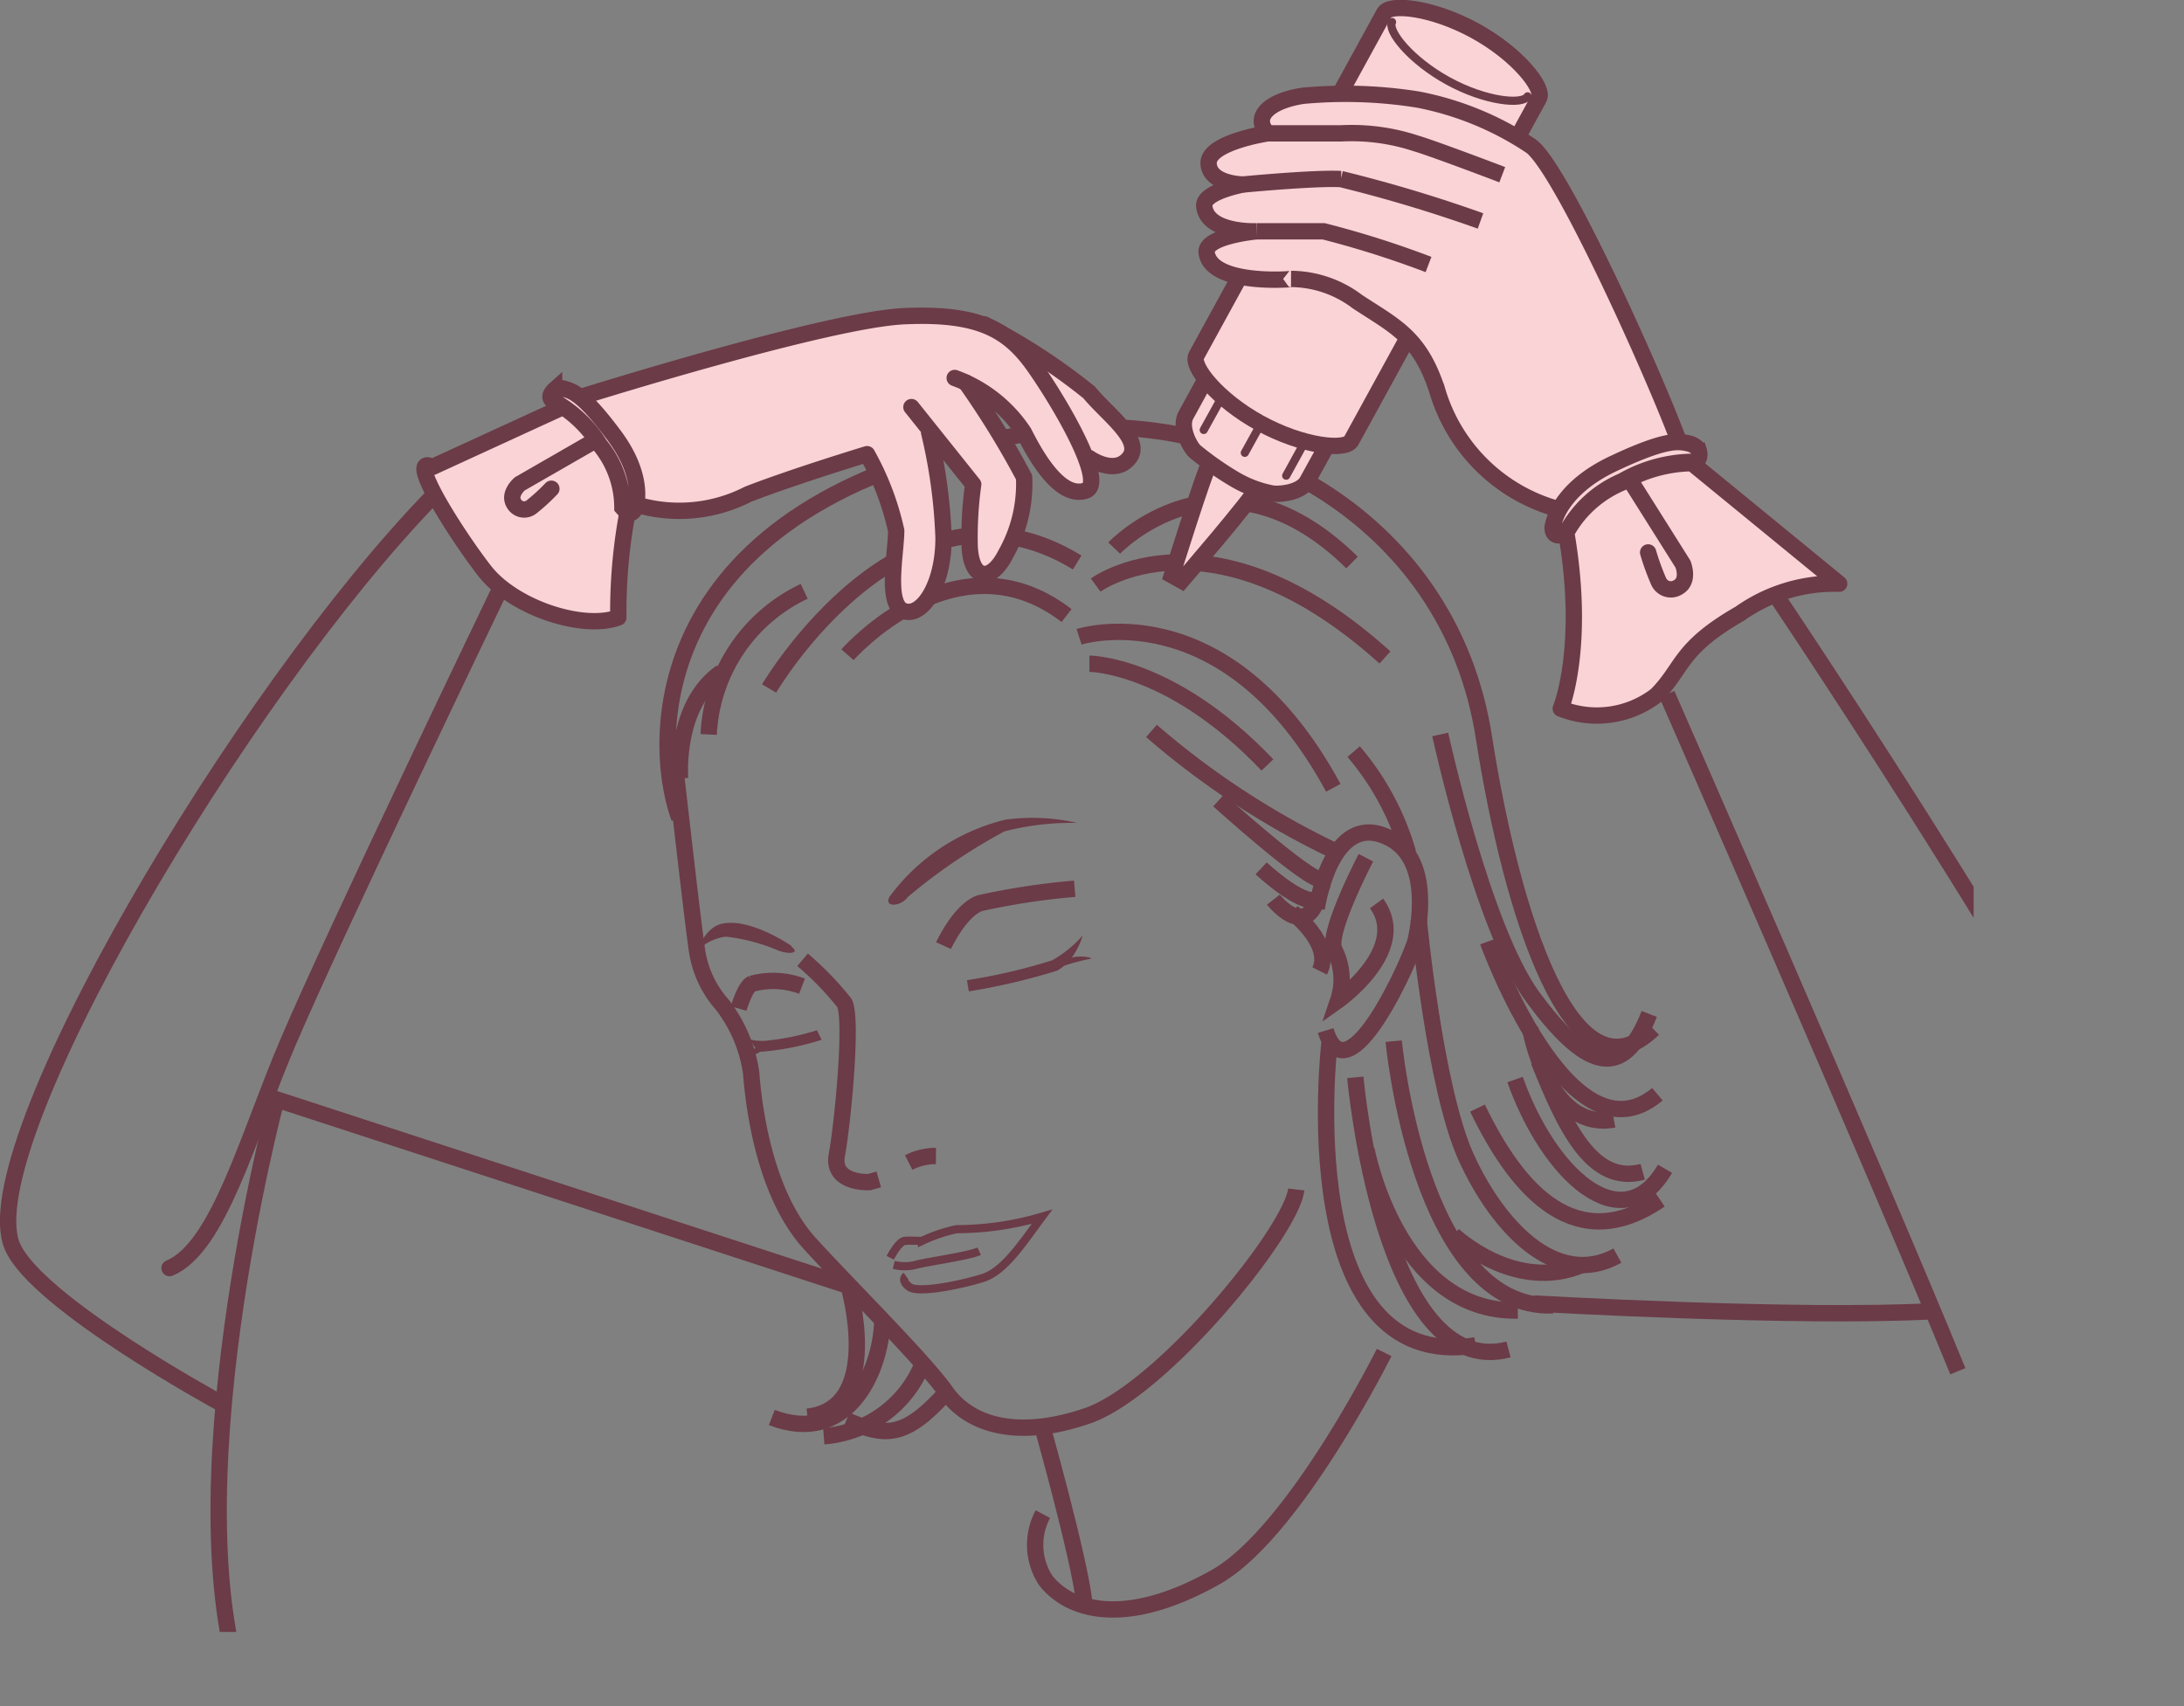 <svg xmlns="http://www.w3.org/2000/svg" xmlns:xlink="http://www.w3.org/1999/xlink" viewBox="0 0 80.25 62.7"><rect x="0" y="0" width="80.25" height="62.7" fill="#808080" stroke="none"/><defs><style>.cls-1,.cls-3,.cls-5,.cls-7,.cls-8{fill:none;}.cls-2{clip-path:url(#clip-path);}.cls-3,.cls-5,.cls-7,.cls-8{stroke:#6b3b47;}.cls-3,.cls-7{stroke-width:0.6px;}.cls-4{fill:#6b3b47;}.cls-5,.cls-8{stroke-width:0.3px;}.cls-6{fill:#f9d3d5;}.cls-7,.cls-8{stroke-linecap:round;stroke-linejoin:round;}.cls-9{fill:#fff;}</style><clipPath id="clip-path" transform="translate(-1.51 -1.94)"><rect class="cls-1" width="74.03" height="61.91"/></clipPath></defs><title>step1</title><g id="Layer_2" data-name="Layer 2"><g id="Layer_1-2" data-name="Layer 1"><g class="cls-2"><path class="cls-3" d="M66.76,23.81s12.48,18.54,14.71,25" transform="translate(-1.51 -1.94)"/><path class="cls-3" d="M26.35,30.39s.62,5.5.77,6.47a3.83,3.83,0,0,0,.93,2,5.35,5.35,0,0,1,1.06,2.5c.17,2.17.77,4.75,2.15,6.27s4.21,4.32,5,5.45,2.47,1.82,5.2.89,7.5-6.77,7.68-8.32" transform="translate(-1.51 -1.94)"/><path class="cls-4" d="M34.19,34.9a7.48,7.48,0,0,1,4.27-2.84,7.36,7.36,0,0,1,2.63.12,9.92,9.92,0,0,0-2.67.31,20.63,20.63,0,0,0-3.55,2.41c-.26.36-.88.4-.68,0" transform="translate(-1.51 -1.94)"/><path class="cls-4" d="M30.59,36.7s-1.52-1.06-2.57-.81c-.61.14-.9,1-.9,1a1.77,1.77,0,0,1,1.07-.53,7,7,0,0,1,1.9.5c.34.15.86.13.5-.13" transform="translate(-1.51 -1.94)"/><path class="cls-3" d="M31,37.21a11.31,11.31,0,0,1,1.54,1.59c.31.63-.08,4.51-.28,5.58s1.19,1,1.19,1l.35-.1" transform="translate(-1.51 -1.94)"/><path class="cls-3" d="M34.9,44.66a2.18,2.18,0,0,1,1-.24" transform="translate(-1.51 -1.94)"/><path class="cls-3" d="M36.18,36.69s.59-1.29,1.33-1.56A26.11,26.11,0,0,1,41,34.6" transform="translate(-1.51 -1.94)"/><path class="cls-3" d="M28.65,39s.24-.82.49-.91a3,3,0,0,1,1.84.09" transform="translate(-1.51 -1.94)"/><path class="cls-4" d="M41.56,37.13a1.43,1.43,0,0,0-.67,0,2.54,2.54,0,0,0,.4-.81,4.32,4.32,0,0,1-1.12.91,21.21,21.21,0,0,1-3.13.73l.07.41a23.48,23.48,0,0,0,3.24-.76,1.51,1.51,0,0,0,.26-.18,6.6,6.6,0,0,1,1-.26" transform="translate(-1.51 -1.94)"/><path class="cls-4" d="M31.53,39.8a9.26,9.26,0,0,1-1.94.39c-.09,0-.46,0-.5-.07a.88.88,0,0,0,.18.33,1,1,0,0,0-.34.44,4.5,4.5,0,0,1,.54-.31.2.2,0,0,0,.11,0,10,10,0,0,0,2.12-.43Z" transform="translate(-1.51 -1.94)"/><path class="cls-5" d="M34.22,48.16s.31-.6.53-.62.39,0,.64,0a5.68,5.68,0,0,1,1.27-.43,11.19,11.19,0,0,0,3.14-.46c-.7.94-1.38,2-2.17,2.25s-2.38.58-2.71.33-.12-.4-.12-.4" transform="translate(-1.51 -1.94)"/><path class="cls-5" d="M34.35,48.42a1.64,1.64,0,0,0,.81,0c.38-.11,1.93-.32,2.33-.5" transform="translate(-1.51 -1.94)"/><path class="cls-3" d="M49.89,35.33s.47-3.34,2.37-2.72,1.4,3.26,1.28,3.84-2.5,6-3.32,3.36" transform="translate(-1.51 -1.94)"/><path class="cls-3" d="M51.7,33.46s-1.46,2.79-1.16,3.38a2.39,2.39,0,0,1,.14,1.86s2.64-1.87,1.41-3.56" transform="translate(-1.51 -1.94)"/><path class="cls-3" d="M26.5,30.55s-.23-2.7,1.52-3.91" transform="translate(-1.51 -1.94)"/><path class="cls-3" d="M27.55,28.93a6.13,6.13,0,0,1,3.51-5.26" transform="translate(-1.51 -1.94)"/><path class="cls-3" d="M29.77,27.24s5-8.51,11.32-4.63" transform="translate(-1.51 -1.94)"/><path class="cls-3" d="M32.65,26s4-4.56,8.05-1.44" transform="translate(-1.51 -1.94)"/><path class="cls-3" d="M41.16,25.34s5.4-1.74,9.34,5.55" transform="translate(-1.51 -1.94)"/><path class="cls-3" d="M41.77,23.44S46,20.33,52.4,26.1" transform="translate(-1.51 -1.94)"/><path class="cls-3" d="M42.45,22.08s3.95-4.18,8.74.53" transform="translate(-1.51 -1.94)"/><path class="cls-3" d="M41.54,26.33s3,0,6.54,3.72" transform="translate(-1.51 -1.94)"/><path class="cls-3" d="M43.82,28.8a30.12,30.12,0,0,0,6.73,4.41" transform="translate(-1.51 -1.94)"/><path class="cls-3" d="M46.29,31.35s3.32,3,3.79,2.91" transform="translate(-1.51 -1.94)"/><path class="cls-3" d="M48.3,35s1.12,1.43,1.61,0c-.59.23-2.06-1.15-2.06-1.15" transform="translate(-1.51 -1.94)"/><path class="cls-3" d="M49,35.47s1.5,1.16,1,2.15" transform="translate(-1.51 -1.94)"/><path class="cls-3" d="M26.47,32c-1.07-2.91-1.26-12,13.32-14.21,6.74-1,15,2.86,16.26,11.34,1,6.33,3.23,13.51,6.21,10.62" transform="translate(-1.51 -1.94)"/><path class="cls-3" d="M54.43,28.93s1.56,7.15,3.41,9.66,3.27,3.2,4.27.61" transform="translate(-1.51 -1.94)"/><path class="cls-3" d="M56.18,36.54s3,8.33,6.23,5.61" transform="translate(-1.51 -1.94)"/><path class="cls-3" d="M57.73,39.72s.64,3.8,3.08,3.36" transform="translate(-1.51 -1.94)"/><path class="cls-3" d="M57.18,41.61c1.22,3.44,3.91,6,5.51,3.28" transform="translate(-1.51 -1.94)"/><path class="cls-3" d="M58.05,40.93C59,43.3,60,45.51,61.87,45" transform="translate(-1.51 -1.94)"/><path class="cls-3" d="M53.64,35.74s.59,6.18,1.74,8.72,3.31,4.87,5.56,3.62" transform="translate(-1.51 -1.94)"/><path class="cls-3" d="M55.8,42.66c1.53,3.18,3.68,5.43,6.71,3.37" transform="translate(-1.51 -1.94)"/><path class="cls-3" d="M52.72,40.2s.93,9.89,5.85,9.71" transform="translate(-1.51 -1.94)"/><path class="cls-3" d="M54.91,47.32s2.27,2.17,4.76,1.09" transform="translate(-1.51 -1.94)"/><path class="cls-3" d="M51.31,41.53s1,11.2,5.63,10" transform="translate(-1.51 -1.94)"/><path class="cls-3" d="M50.36,40.28s-1.43,12.19,5.37,11.1" transform="translate(-1.51 -1.94)"/><path class="cls-3" d="M51.72,44.18s1.12,6,5.56,5.92" transform="translate(-1.51 -1.94)"/><path class="cls-3" d="M51.25,29.56a9.94,9.94,0,0,1,2,3.73" transform="translate(-1.51 -1.94)"/><path class="cls-3" d="M32.69,49.19S34,53.69,31.18,54" transform="translate(-1.51 -1.94)"/><path class="cls-3" d="M33.93,50.49c-.06,1.89-1.32,4.59-4.06,3.54" transform="translate(-1.51 -1.94)"/><path class="cls-3" d="M35.37,52.16a4.28,4.28,0,0,1-3.59,2.56" transform="translate(-1.51 -1.94)"/><path class="cls-3" d="M36.26,53.13c-1.53,1.7-2.25,1.6-3.65,1" transform="translate(-1.51 -1.94)"/><path class="cls-3" d="M39.78,54.26s1.37,4.85,1.57,6.55" transform="translate(-1.51 -1.94)"/><path class="cls-3" d="M62.76,27.45s7.63,17.4,10.69,24.88" transform="translate(-1.51 -1.94)"/><path class="cls-6" d="M41.53,16.36a16.89,16.89,0,0,0-3.2-2.14h0l-.64-.35,0,.05a7,7,0,0,0-3-.35c-2.81.13-11.36,2.67-11.36,2.67l-5.08,2.54s.94,2.54,1.47,3.61S23.35,24,23.35,24l.94-3.61A6.34,6.34,0,0,0,29,20.11c1.74-.67,4.41-1.48,4.41-1.48a10.24,10.24,0,0,1,1.07,2.82c0,.8-.4,2.67.27,2.94s1.47-.94,1.47-2.68a19.4,19.4,0,0,0-.53-3.88l0-.06,1.57,1.94A13.85,13.85,0,0,0,37.12,22c.06,1.23.8,1.33,1.33.27a5.22,5.22,0,0,0,.67-2.81A30.73,30.73,0,0,0,37,16a4.51,4.51,0,0,1,2.1,1.81c.67,1.34,1.47,2.41,2.27,2.14.36-.11.22-.75-.13-1.53l.27.33s.93.67,1.47,0-.81-1.6-1.47-2.41" transform="translate(-1.51 -1.94)"/><path class="cls-7" d="M37.68,13.86a22.4,22.4,0,0,1,3.85,2.5c.66.81,2,1.74,1.47,2.41s-1.47,0-1.47,0" transform="translate(-1.51 -1.94)"/><path class="cls-6" d="M23,16.48s8.91-2.79,11.72-2.92,3.87.53,4.81,1.87,2.67,4.28,1.87,4.54-1.6-.8-2.27-2.14a5.13,5.13,0,0,0-2.54-2" transform="translate(-1.51 -1.94)"/><path class="cls-7" d="M23,16.48s8.91-2.79,11.72-2.92,3.87.53,4.81,1.87,2.67,4.28,1.87,4.54-1.6-.8-2.27-2.14a5.13,5.13,0,0,0-2.54-2" transform="translate(-1.51 -1.94)"/><path class="cls-7" d="M37,16a32.05,32.05,0,0,1,2.14,3.48,5.22,5.22,0,0,1-.67,2.81c-.53,1.06-1.27,1-1.33-.27a13.91,13.91,0,0,1,.13-2.28L35,16.9" transform="translate(-1.51 -1.94)"/><path class="cls-6" d="M35.65,17.83a19.4,19.4,0,0,1,.53,3.88c0,1.74-.8,2.94-1.47,2.68s-.27-2.14-.27-2.95a10.28,10.28,0,0,0-1.07-2.81S30.7,19.44,29,20.1a5.54,5.54,0,0,1-4.36.3,19.86,19.86,0,0,0-.41,4.23c-1.28.48-3.85-.34-4.92-1.72s-2.92-4.32-1.91-3.81l4.79-2.2" transform="translate(-1.51 -1.94)"/><path class="cls-7" d="M35.65,17.83a19.4,19.4,0,0,1,.53,3.88c0,1.74-.8,2.94-1.47,2.68s-.27-2.14-.27-2.95a10.28,10.28,0,0,0-1.07-2.81S30.7,19.44,29,20.1a5.54,5.54,0,0,1-4.36.3,19.86,19.86,0,0,0-.41,4.23c-1.28.48-3.85-.34-4.92-1.72s-2.92-4.32-1.91-3.81l4.79-2.2" transform="translate(-1.51 -1.94)"/><path class="cls-7" d="M23.27,18.19l-2.66,1.53s-.44.37-.21.73a.43.43,0,0,0,.65.11,7.22,7.22,0,0,0,.72-.66" transform="translate(-1.51 -1.94)"/><path class="cls-6" d="M22.28,16.24c.27.08.67.2,1.75,1.64,1.27,1.66.81,2.77.81,2.77-.14.25-.31.11-.31.11l-.15-.17a3.64,3.64,0,0,0-.83-2.3,4.66,4.66,0,0,0-1.68-1.6c-.3-.14,0-.41,0-.41a.44.44,0,0,1,.45,0" transform="translate(-1.51 -1.94)"/><path class="cls-3" d="M22.28,16.24c.27.08.67.2,1.75,1.64,1.27,1.66.81,2.77.81,2.77-.14.25-.31.11-.31.11l-.15-.17a3.64,3.64,0,0,0-.83-2.3,4.66,4.66,0,0,0-1.68-1.6c-.3-.14,0-.41,0-.41A.44.44,0,0,1,22.28,16.24Z" transform="translate(-1.51 -1.94)"/><path class="cls-7" d="M17.46,20.13c-7.11,7.29-17,24-15.5,27.6.87,2.08,7.64,5.76,7.64,5.76" transform="translate(-1.51 -1.94)"/><path class="cls-7" d="M19.87,23.62s-6.08,12.63-7.79,16.65c-1.47,3.45-2.54,7.52-4.34,8.27" transform="translate(-1.51 -1.94)"/><path class="cls-3" d="M10.6,64.52c-2.89-7.31,1.07-22.18,1.07-22.18l21,6.85" transform="translate(-1.51 -1.94)"/><path class="cls-3" d="M39.83,57.58a2.39,2.39,0,0,0,.1,2.43c.83,1.08,2.86,1.79,6.24-.11,2.89-1.62,6.2-8.26,6.2-8.26" transform="translate(-1.51 -1.94)"/><path class="cls-3" d="M57.88,49.84s9.64.56,14.74.28" transform="translate(-1.51 -1.94)"/><path class="cls-6" d="M46,18.84c-.25.45-1.43,4.24-1.43,4.24l.36.2s2.59-3,2.82-3.47Z" transform="translate(-1.51 -1.94)"/><path class="cls-3" d="M46,18.84c-.25.45-1.43,4.24-1.43,4.24l.36.2s2.59-3,2.82-3.47Z" transform="translate(-1.51 -1.94)"/><path class="cls-6" d="M45.09,17.19c-.25.45.14,1.17.33,1.34a11.35,11.35,0,0,0,1.42,1,4.31,4.31,0,0,0,1.39.54c.22.05,1.06,0,1.31-.44l.75-1.36-4.45-2.45Z" transform="translate(-1.51 -1.94)"/><path class="cls-3" d="M45.09,17.19c-.25.45.14,1.17.33,1.34a11.35,11.35,0,0,0,1.42,1,4.31,4.31,0,0,0,1.39.54c.22.05,1.06,0,1.31-.44l.75-1.36-4.45-2.45Z" transform="translate(-1.51 -1.94)"/><line class="cls-8" x1="48.09" y1="15.97" x2="47.26" y2="17.48"/><line class="cls-8" x1="46.57" y1="15.14" x2="45.74" y2="16.64"/><line class="cls-8" x1="45.06" y1="14.3" x2="44.23" y2="15.8"/><path class="cls-6" d="M51.16,18.14c-.21.37-1.78.21-3.35-.65s-2.55-2.1-2.34-2.48l6.9-12.59c.2-.37,1.77-.21,3.34.65s2.55,2.11,2.35,2.48Z" transform="translate(-1.51 -1.94)"/><path class="cls-3" d="M51.16,18.14c-.21.37-1.78.21-3.35-.65s-2.55-2.1-2.34-2.48l6.9-12.59c.2-.37,1.77-.21,3.34.65s2.55,2.11,2.35,2.48Z" transform="translate(-1.51 -1.94)"/><path class="cls-8" d="M57.64,5.48c-.18.32-1.55.19-2.93-.57s-2.23-1.84-2.05-2.16" transform="translate(-1.51 -1.94)"/><path class="cls-9" d="M47.25,10.28s1.83-.14,2.29-.15S53,11.33,54,11.66" transform="translate(-1.51 -1.94)"/><path class="cls-3" d="M47.25,10.28s1.83-.14,2.29-.15S53,11.33,54,11.66" transform="translate(-1.51 -1.94)"/><path class="cls-9" d="M47.19,8.72s2.6-.25,3.59-.2a37.4,37.4,0,0,1,4.46,1.34c.94.23.67.2.67.2" transform="translate(-1.51 -1.94)"/><path class="cls-3" d="M47.19,8.72s2.6-.25,3.59-.2a37.4,37.4,0,0,1,4.46,1.34c.94.23.67.2.67.2" transform="translate(-1.51 -1.94)"/><path class="cls-6" d="M63.4,18.76C63,17.29,59,8.22,57.77,7.31A11.3,11.3,0,0,0,53.62,5.6a16.86,16.86,0,0,0-4.23-.14c-1.2.18-1.89.76-1.3,1.38,0,0-2.19.33-2.17,1.1s1.27.78,1.27.78-1.49.27-1.43.8c.11,1,1.92.92,1.92.92s-1.94.18-1.83.8c.19,1.23,3.3.95,3.1.95a4.07,4.07,0,0,1,2.43.83c1.38.91,2.31,1.29,2.95,3.3a6.39,6.39,0,0,0,4.17,4.25s.46,0,1.67,2.81Z" transform="translate(-1.51 -1.94)"/><path class="cls-3" d="M63.4,18.76C63,17.29,59,8.22,57.77,7.31A11.3,11.3,0,0,0,53.62,5.6a16.86,16.86,0,0,0-4.23-.14c-1.2.18-1.89.76-1.3,1.38,0,0-2.19.33-2.17,1.1s1.27.78,1.27.78-1.49.27-1.43.8c.11,1,1.92.92,1.92.92s-1.94.18-1.83.8c.19,1.23,3.3.95,3.1.95a4.07,4.07,0,0,1,2.43.83c1.38.91,2.31,1.29,2.95,3.3a6.39,6.39,0,0,0,4.17,4.25s.46,0,1.67,2.81Z" transform="translate(-1.51 -1.94)"/><path class="cls-3" d="M47.68,10.44l2.47,0A35.42,35.42,0,0,1,54,11.66" transform="translate(-1.51 -1.94)"/><path class="cls-3" d="M47.19,8.72s2.6-.25,3.59-.2a52,52,0,0,1,5.13,1.54" transform="translate(-1.51 -1.94)"/><path class="cls-3" d="M48.09,6.84s2,0,2.71,0a7.54,7.54,0,0,1,2.74.37c.68.2,3.17,1.15,3.17,1.15" transform="translate(-1.51 -1.94)"/><path class="cls-6" d="M59.06,21.51c.73,4.24-.2,6.47-.2,6.47a3.58,3.58,0,0,0,3.51-.49c1-1,.82-1.71,3.07-3a6,6,0,0,1,3.65-1.1l-5.41-4.43a5.32,5.32,0,0,0-2.56.71,4.19,4.19,0,0,0-2.06,1.89" transform="translate(-1.51 -1.94)"/><path class="cls-7" d="M59.06,21.51c.73,4.24-.2,6.47-.2,6.47a3.58,3.58,0,0,0,3.51-.49c1-1,.82-1.71,3.07-3a6,6,0,0,1,3.65-1.1l-5.41-4.43a5.32,5.32,0,0,0-2.56.71A4.19,4.19,0,0,0,59.06,21.51Z" transform="translate(-1.51 -1.94)"/><path class="cls-7" d="M61.46,19.67l1.89,3s.25.61-.18.85a.49.49,0,0,1-.72-.23,8.86,8.86,0,0,1-.38-1.05" transform="translate(-1.51 -1.94)"/><path class="cls-6" d="M63.49,18.22c-.31-.06-.77-.15-2.64.73-2.17,1-2.29,2.38-2.29,2.38,0,.33.26.28.26.28l.24-.1a4.19,4.19,0,0,1,2.06-1.89,5.32,5.32,0,0,1,2.56-.71c.38,0,.25-.41.25-.41s-.06-.21-.44-.28" transform="translate(-1.51 -1.94)"/><path class="cls-3" d="M63.49,18.22c-.31-.06-.77-.15-2.64.73-2.17,1-2.29,2.38-2.29,2.38,0,.33.26.28.26.28l.24-.1a4.19,4.19,0,0,1,2.06-1.89,5.32,5.32,0,0,1,2.56-.71c.38,0,.25-.41.25-.41S63.87,18.29,63.49,18.22Z" transform="translate(-1.51 -1.94)"/></g></g></g></svg>